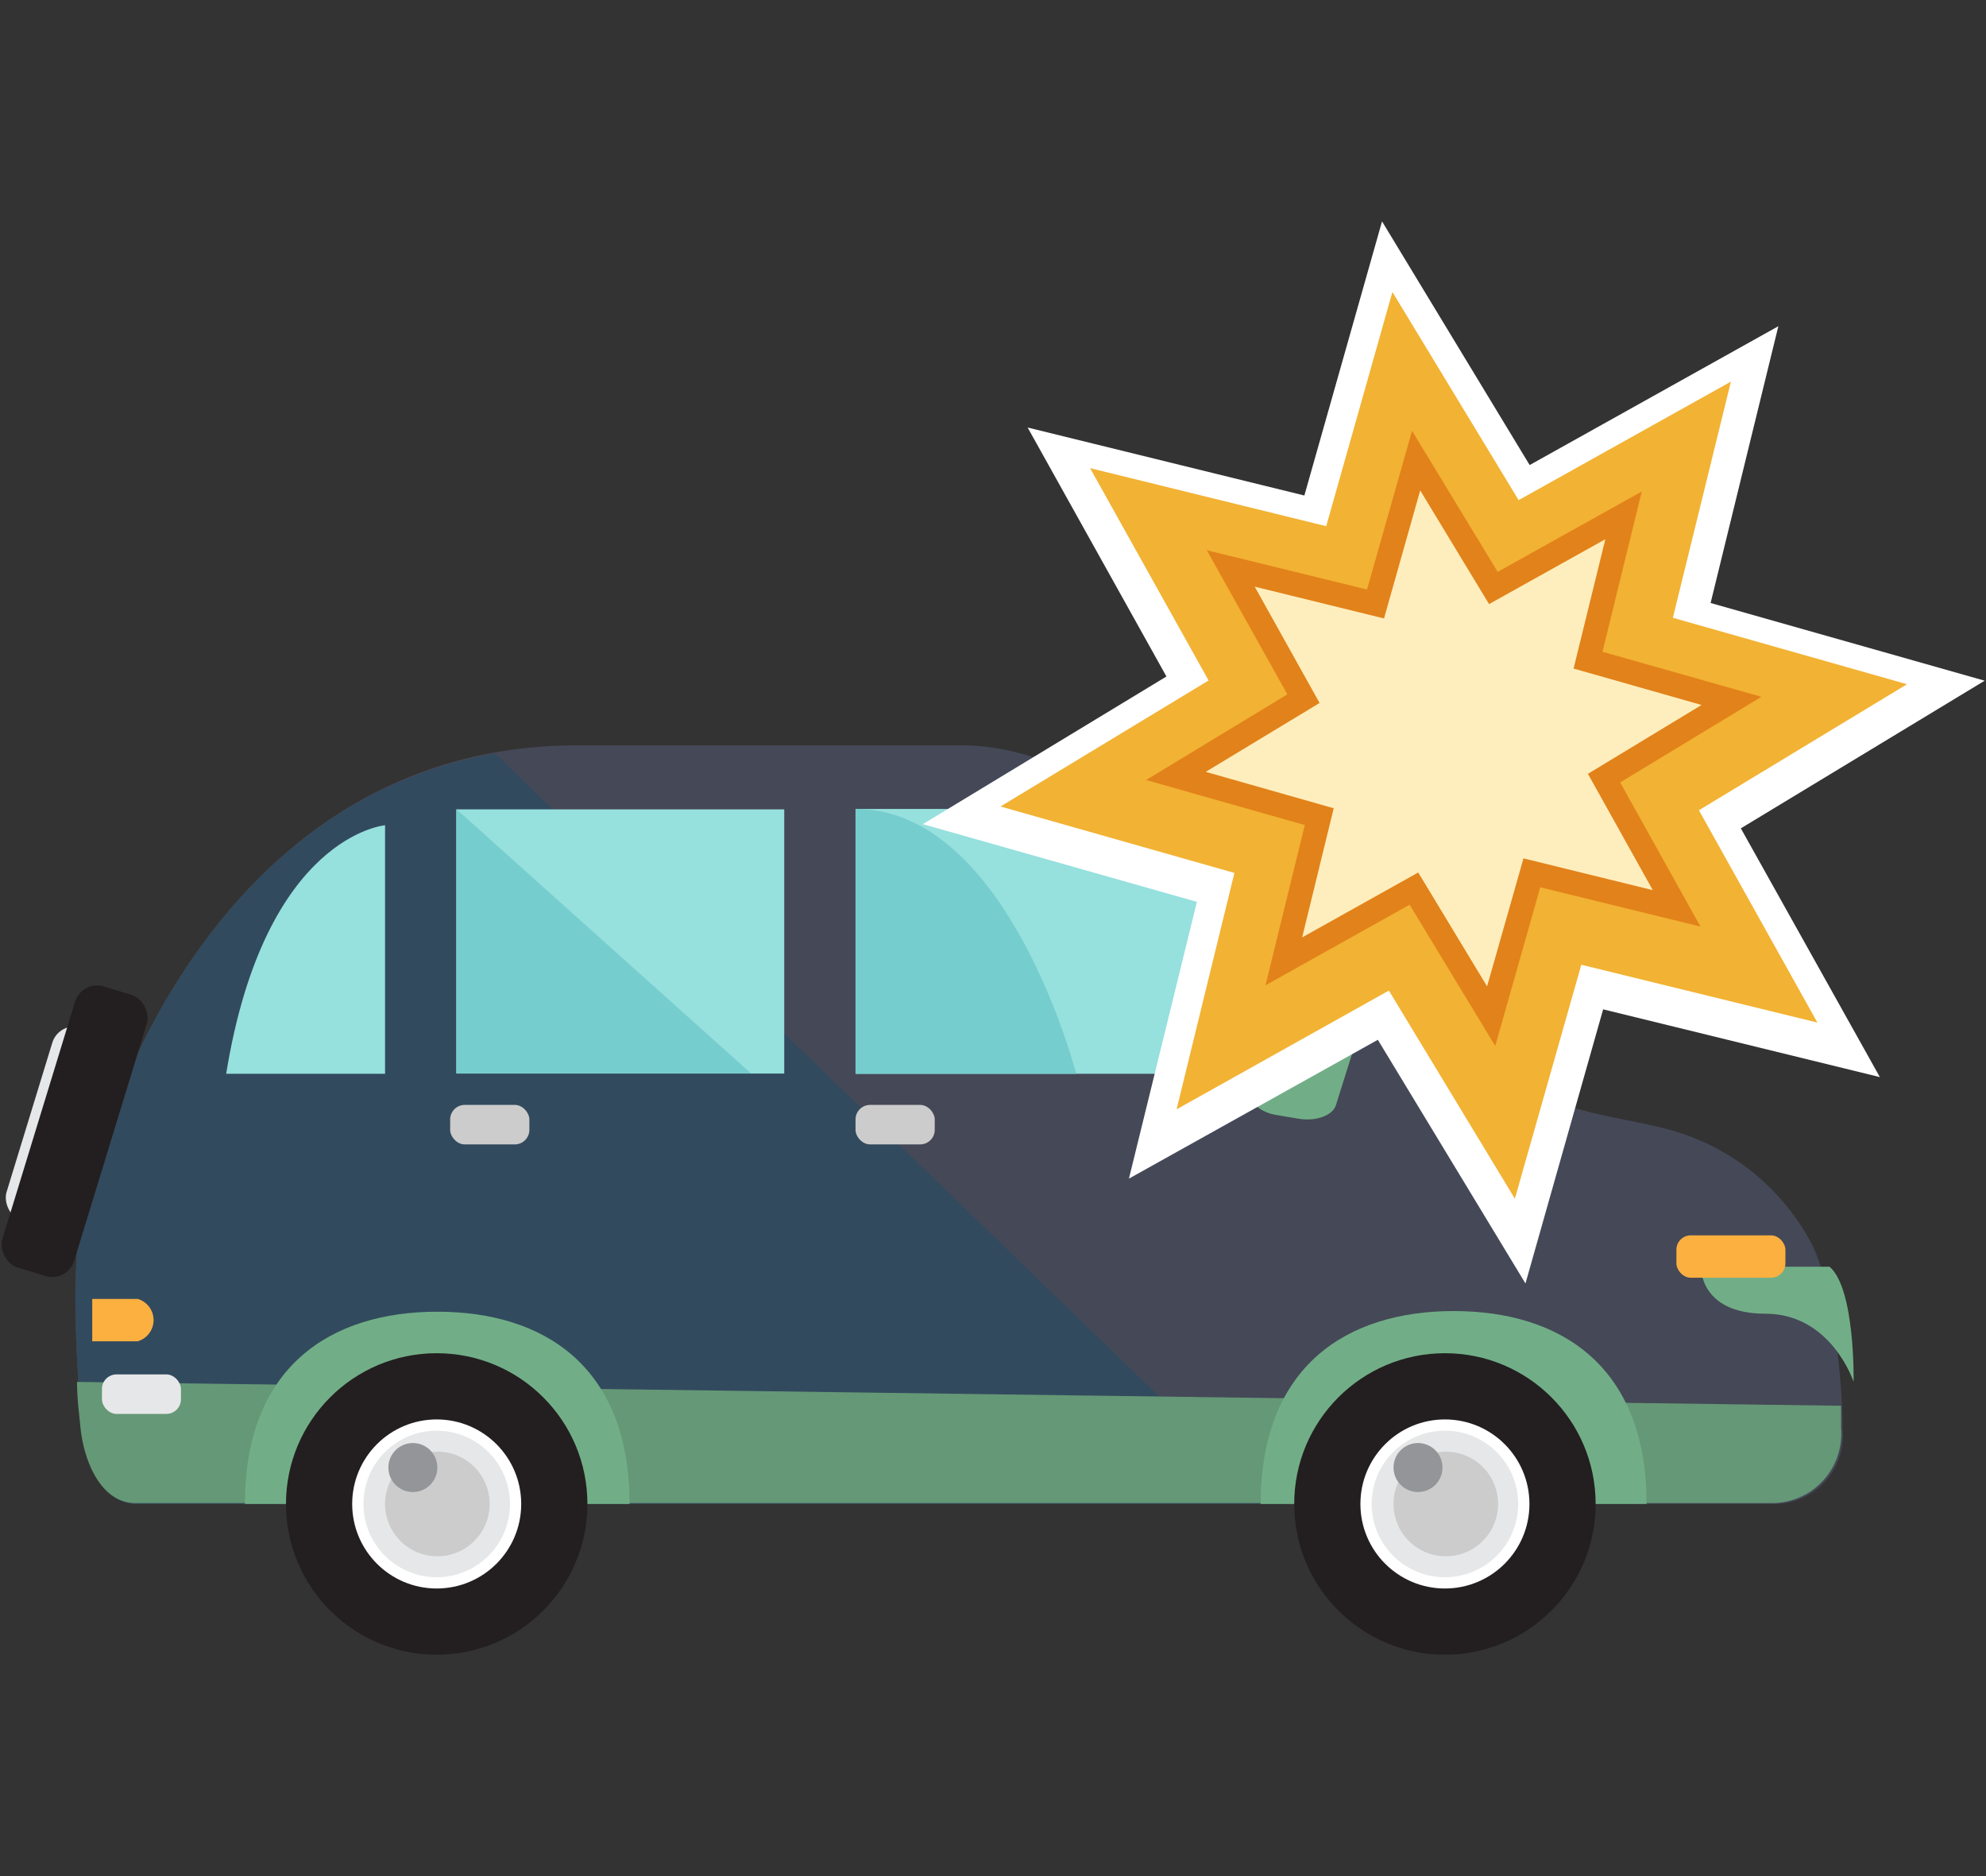 <svg id="Layer_1" data-name="Layer 1" xmlns="http://www.w3.org/2000/svg" viewBox="0 0 90 85"><rect x="0" y="0" width="90" height="85" fill="#333333" stroke="none"/><defs><style>.cls-1{fill:#454857;}.cls-1,.cls-3,.cls-4{fill-rule:evenodd;}.cls-2{fill:#324a5e;}.cls-3{fill:#659876;}.cls-4,.cls-9{fill:#71ae87;}.cls-5{fill:#e6e7e8;}.cls-6{fill:#ccc;}.cls-7{fill:#231f20;}.cls-8{fill:#fff;}.cls-10{fill:#fbb040;}.cls-11{fill:#96e0de;}.cls-12{fill:#76cdce;}.cls-13{fill:#939598;}.cls-14{fill:#f2b233;}.cls-15{fill:#e2821a;}.cls-16{fill:#ffeebd;}</style></defs><path class="cls-1" d="M26.15,33.77H43.59c7.44,0,14.89,9.13,21.67,13.53,4.81,3.11,7.35,3.14,9.94,3.77a10.38,10.38,0,0,1,6.87,5.23c1,1.88,1.43,6.3,1.43,8.41a3.12,3.12,0,0,1-3.21,3.43H6.21c-1.58,0-2.36-1.93-2.5-3.49-.21-2.49-.54-7.08,0-9.57C5.49,46.89,12,33.77,26.15,33.77Z"/><path class="cls-2" d="M3.71,55.08c-.54,2.49-.21,7.08,0,9.57.14,1.56.92,3.49,2.5,3.49H57.56l-35.12-34C10.84,36.14,5.33,47.64,3.71,55.08Z"/><path class="cls-3" d="M83.43,64.69c0-.28,0-.63,0-1L3.49,62.61c0,.75.1,1.47.15,2,.14,1.56.92,3.49,2.5,3.49H80.22A3.14,3.14,0,0,0,83.43,64.69Z"/><path class="cls-4" d="M11.1,68.14c0-6.24,3.9-8.71,8.72-8.71s8.71,2.47,8.71,8.71Z"/><path class="cls-4" d="M57.13,68.14c0-6.26,3.92-8.74,8.75-8.74s8.74,2.48,8.74,8.74Z"/><rect class="cls-5" x="4.62" y="62.27" width="3.58" height="1.79" rx="0.66"/><rect class="cls-6" x="20.4" y="50.06" width="3.59" height="1.79" rx="0.66"/><rect class="cls-6" x="38.77" y="50.06" width="3.59" height="1.79" rx="0.66"/><circle class="cls-7" cx="19.79" cy="68.14" r="6.83"/><circle class="cls-8" cx="19.79" cy="68.14" r="3.83"/><circle class="cls-5" cx="19.79" cy="68.14" r="3.32"/><circle class="cls-6" cx="19.82" cy="68.14" r="2.37"/><circle class="cls-7" cx="65.48" cy="68.14" r="6.83"/><circle class="cls-8" cx="65.48" cy="68.14" r="3.83"/><circle class="cls-5" cx="65.48" cy="68.14" r="3.32"/><circle class="cls-6" cx="65.52" cy="68.14" r="2.37"/><path class="cls-9" d="M82.91,57.39H77.08S77,59.52,80,59.52s4,3.09,4,3.09S84.08,58.39,82.91,57.39Z"/><rect class="cls-10" x="75.97" y="55.97" width="4.94" height="1.92" rx="0.65"/><rect class="cls-11" x="20.68" y="36.67" width="14.86" height="11.97"/><path class="cls-11" d="M10.25,48.65h7.2V37.39S12,37.84,10.25,48.65Z"/><path class="cls-11" d="M38.77,36.65v12H59.24s-3.82-12-13.76-12Z"/><polygon class="cls-12" points="20.68 36.66 34.03 48.63 20.68 48.63 20.68 36.66"/><path class="cls-12" d="M38.77,36.65v12l10,0S45.68,36.64,38.77,36.65Z"/><path class="cls-4" d="M57.86,50.52c-.77-.12-1.29-.6-1.14-1.07l.91-2.89c.14-.47.89-.74,1.67-.61l1,.16c.78.12,1.29.6,1.15,1.07l-.91,2.89c-.14.47-.9.74-1.67.62Z"/><path class="cls-10" d="M6.24,58.85H4.18v1.92H6.24a1,1,0,0,0,0-1.92Z"/><rect class="cls-5" x="1.26" y="46.54" width="3.4" height="9.16" rx="1.04" transform="translate(15.1 1.38) rotate(17.03)"/><rect class="cls-7" x="1.68" y="44.59" width="3.4" height="13.32" rx="1.04" transform="translate(15.16 1.26) rotate(17.03)"/><circle class="cls-13" cx="18.71" cy="66.49" r="1.11"/><circle class="cls-13" cx="64.26" cy="66.49" r="1.11"/><polygon class="cls-8" points="77.52 27.32 80.59 14.78 69.32 21.07 62.63 10.03 59.11 22.45 46.57 19.37 52.86 30.65 41.82 37.34 54.24 40.86 51.16 53.4 62.44 47.11 69.13 58.15 72.65 45.73 85.19 48.8 78.89 37.53 89.94 30.84 77.52 27.32"/><polygon class="cls-14" points="75.81 27.99 78.44 17.29 68.82 22.66 63.1 13.23 60.1 23.84 49.4 21.21 54.77 30.83 45.34 36.54 55.94 39.55 53.32 50.26 62.94 44.88 68.65 54.31 71.66 43.71 82.36 46.33 76.99 36.71 86.42 31 75.81 27.99"/><polygon class="cls-15" points="72.62 29.53 74.4 22.27 67.87 25.91 63.99 19.52 61.95 26.71 54.69 24.93 58.34 31.46 51.94 35.34 59.13 37.38 57.35 44.64 63.88 40.99 67.76 47.39 69.8 40.2 77.06 41.98 73.42 35.45 79.82 31.57 72.62 29.53"/><polygon class="cls-16" points="71.31 30.29 72.75 24.43 67.48 27.37 64.36 22.22 62.72 28.02 56.86 26.58 59.8 31.85 54.64 34.97 60.44 36.62 59.01 42.47 64.27 39.53 67.39 44.69 69.04 38.89 74.9 40.33 71.96 35.06 77.11 31.94 71.31 30.29"/></svg>